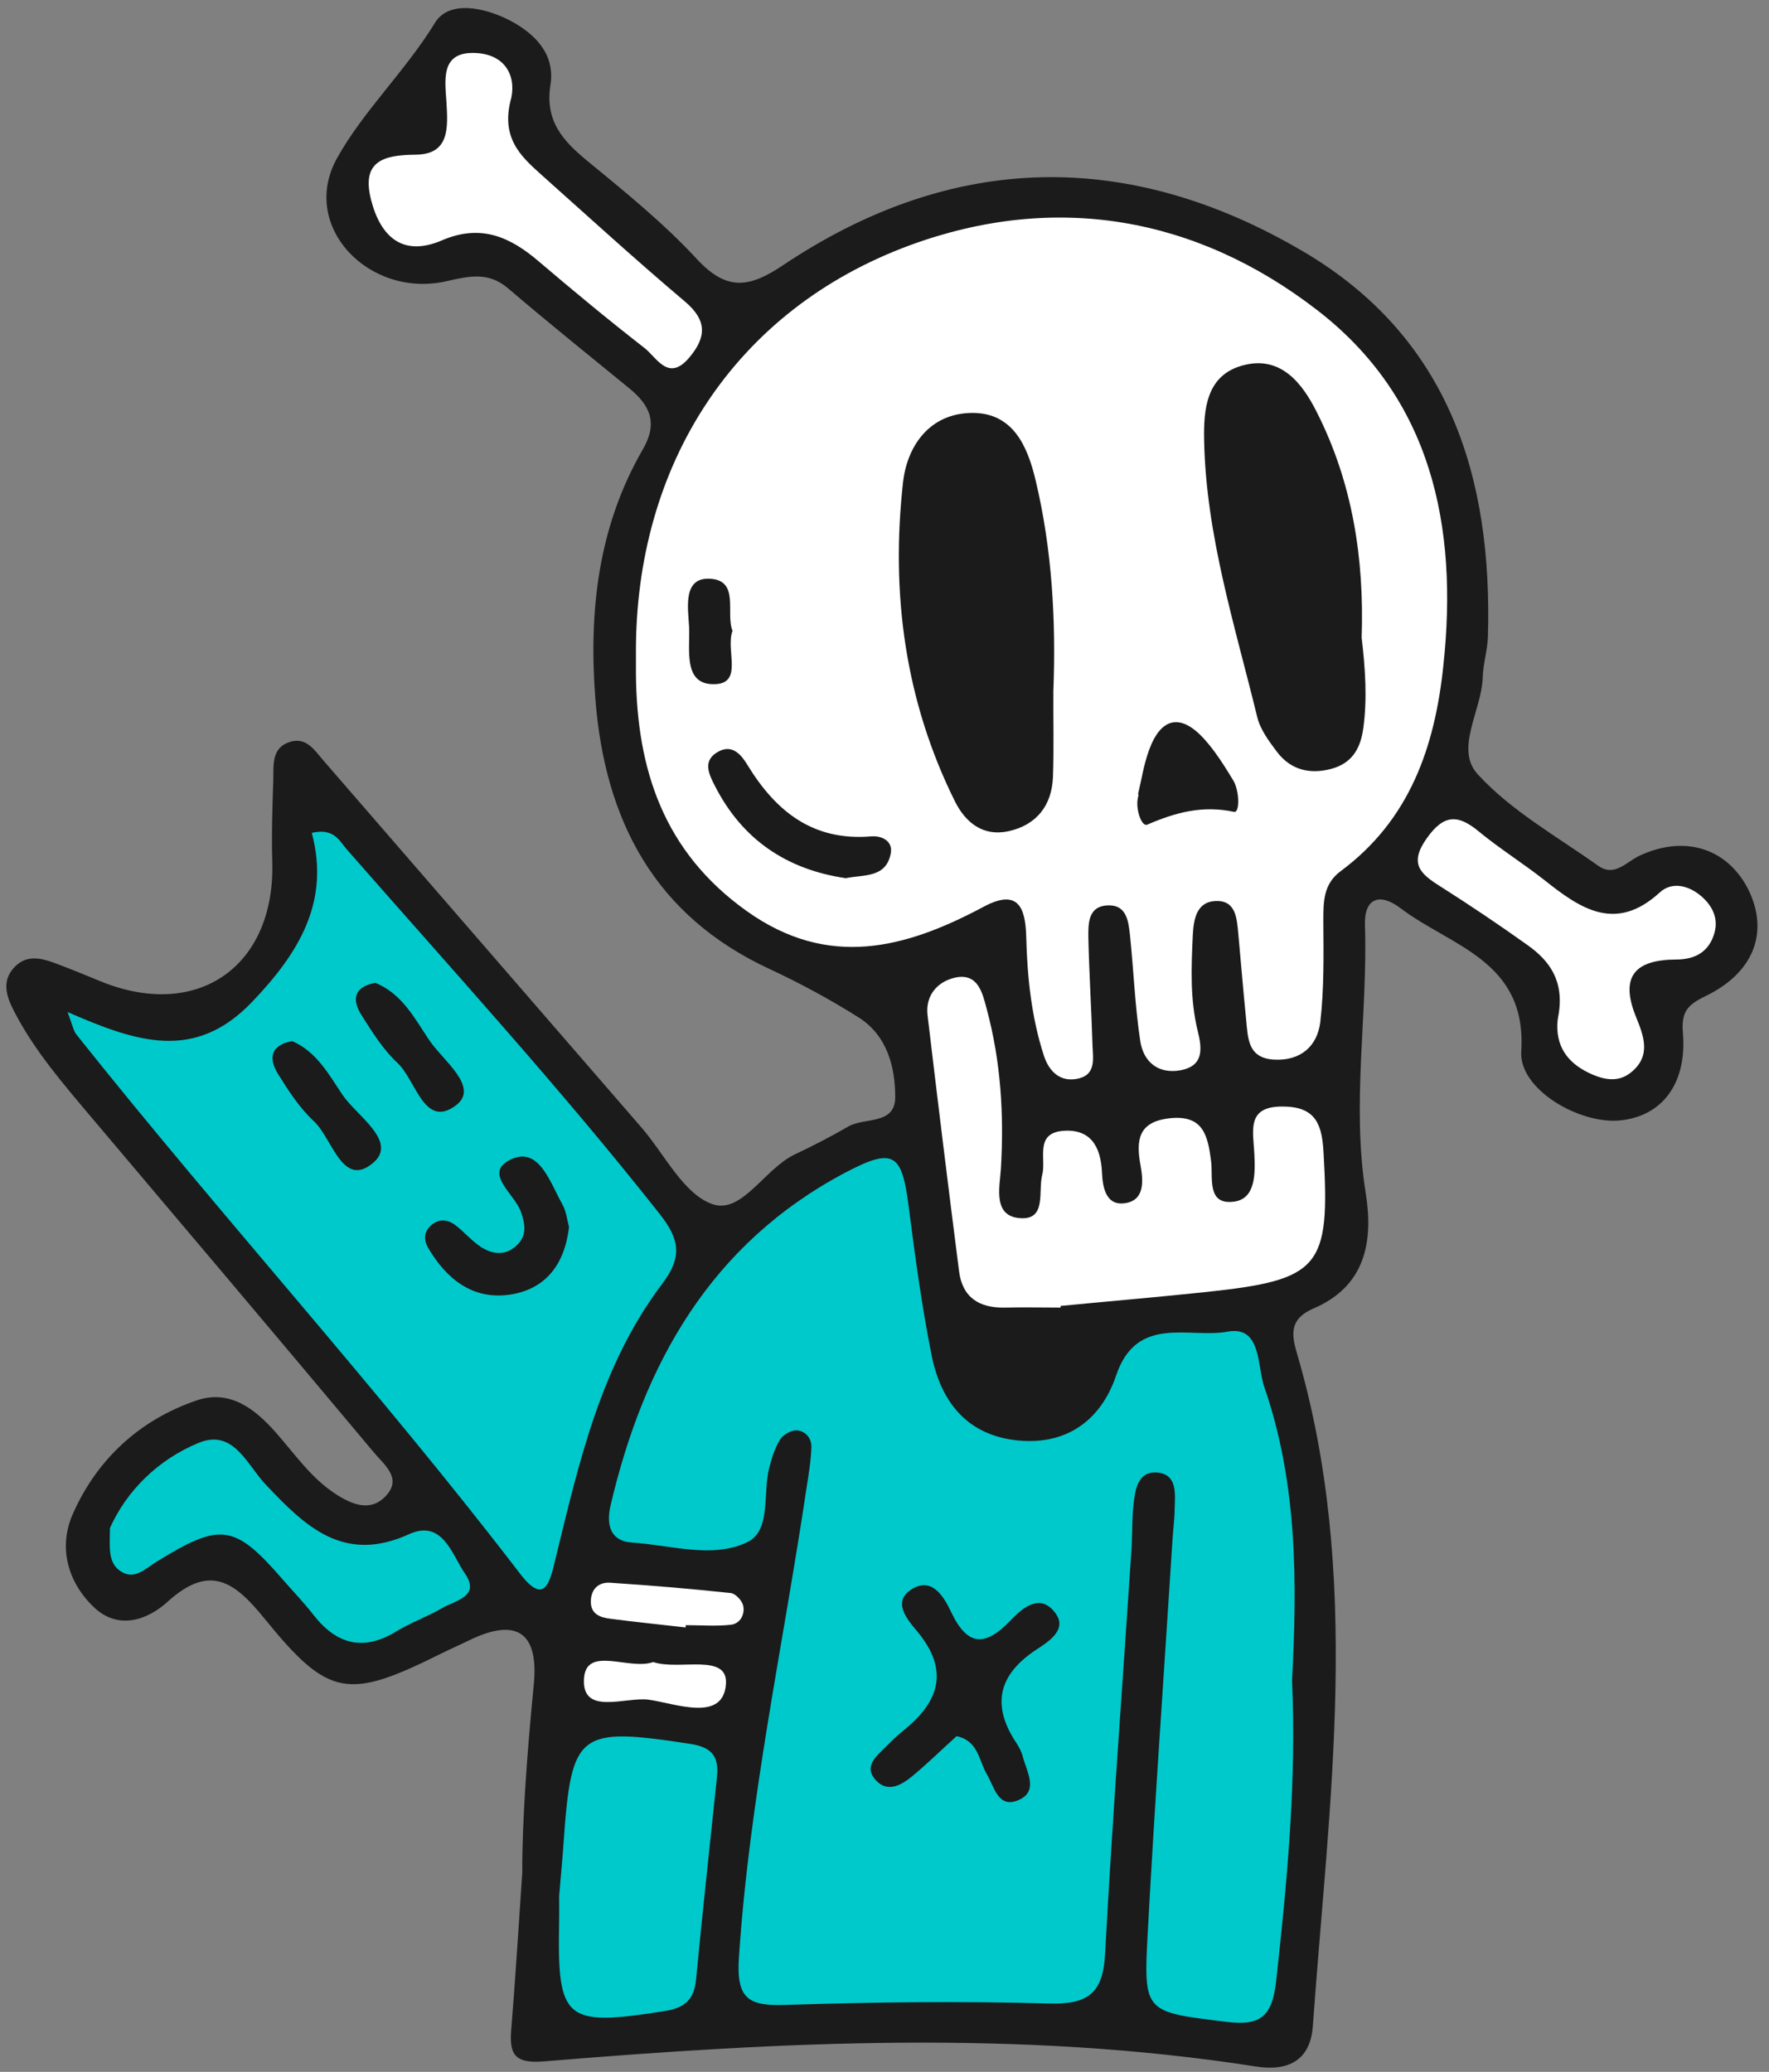 <?xml version="1.0" encoding="UTF-8" standalone="no"?><svg xmlns="http://www.w3.org/2000/svg" xmlns:xlink="http://www.w3.org/1999/xlink" fill="#000000" height="100.6" preserveAspectRatio="xMidYMid meet" version="1" viewBox="-0.3 -0.4 85.9 100.6" width="85.9" zoomAndPan="magnify"><rect x="-0.3" y="-0.4" width="85.9" height="100.6" fill="#808080" stroke="none"/><g><g id="change1_1"><path d="M82.51,47.97c-0.86,0.42-1.18,0.75-1.09,1.79c0.2,2.47-1.02,4.03-3.03,4.24c-1.97,0.21-4.94-1.5-4.82-3.35 c0.28-4.41-3.41-5.09-5.86-6.95c-1.01-0.77-1.78-0.5-1.73,0.84c0.14,4.33-0.66,8.66,0.04,13.01c0.37,2.32-0.01,4.49-2.51,5.57 c-1.07,0.46-1.16,1.08-0.85,2.13c3.2,10.83,1.57,21.79,0.79,32.72c-0.12,1.71-1.24,2.21-2.76,1.97c-11.51-1.8-23.05-1.2-34.57-0.25 c-1.52,0.13-1.69-0.42-1.59-1.61c0.18-2.21,0.32-4.42,0.53-7.54c-0.01-2.45,0.23-5.8,0.56-9.15c0.25-2.57-0.87-3.25-3.15-2.14 c-0.44,0.22-0.89,0.41-1.33,0.63c-4.53,2.26-5.47,2.16-8.58-1.67c-1.46-1.8-2.66-2.71-4.73-0.83c-0.97,0.88-2.39,1.39-3.58,0.25 c-1.29-1.24-1.72-2.93-1.01-4.53c1.17-2.64,3.22-4.54,5.97-5.49c1.63-0.57,2.85,0.38,3.87,1.53c0.92,1.04,1.71,2.21,2.9,2.99 c0.8,0.52,1.71,0.91,2.46,0.1c0.81-0.86-0.11-1.53-0.58-2.1c-4.58-5.47-9.19-10.92-13.8-16.37c-1.32-1.57-2.66-3.12-3.62-4.95 c-0.39-0.74-0.73-1.54-0.02-2.27c0.62-0.63,1.36-0.4,2.07-0.13c0.69,0.26,1.37,0.54,2.05,0.82c4.74,1.96,8.55-0.7,8.38-5.83 c-0.04-1.31,0.01-2.62,0.05-3.93c0.02-0.72-0.1-1.57,0.82-1.85c0.78-0.24,1.18,0.4,1.6,0.89c5.16,5.95,10.31,11.9,15.47,17.85 c1.12,1.3,2.03,3.22,3.44,3.71c1.42,0.49,2.52-1.71,3.98-2.41c0.89-0.42,1.76-0.87,2.61-1.36c0.78-0.46,2.28-0.06,2.28-1.43 c0-1.48-0.4-3-1.78-3.87c-1.38-0.87-2.82-1.65-4.3-2.34c-5.61-2.59-8.02-7.23-8.48-13.12c-0.33-4.25,0.13-8.37,2.31-12.13 c0.74-1.28,0.34-2.14-0.67-2.96c-1.97-1.61-3.95-3.2-5.88-4.85c-0.95-0.81-1.87-0.6-2.97-0.35c-3.76,0.87-7.17-2.65-5.34-5.96 c1.26-2.28,3.32-4.23,4.76-6.58c0.68-1.12,2.42-0.75,3.65-0.11c1.23,0.65,2.19,1.64,1.96,3.12c-0.28,1.75,0.6,2.72,1.81,3.71 c1.84,1.51,3.7,3.02,5.31,4.76c1.44,1.55,2.53,1.39,4.17,0.29c8.24-5.52,16.79-5.65,25.26-0.67c7.07,4.16,9.2,10.93,8.97,18.71 c-0.02,0.65-0.23,1.3-0.25,1.95c-0.04,1.61-1.38,3.5-0.24,4.73c1.63,1.78,3.85,3.02,5.85,4.44c0.79,0.56,1.36-0.19,2-0.49 c2.17-1.01,4.22-0.39,5.26,1.59C85.62,44.81,84.9,46.82,82.51,47.97z" fill="#1b1b1b"/></g><g id="change2_1"><path d="M59.3,64.26c-1.84,0.34-4.4-0.84-5.4,2.12c-0.75,2.23-2.49,3.46-4.96,3.14c-2.36-0.31-3.56-1.93-4-4.1 c-0.48-2.4-0.81-4.84-1.12-7.27c-0.33-2.56-0.73-2.85-3.1-1.6c-6.5,3.45-9.75,9.23-11.37,16.14c-0.21,0.89-0.06,1.74,1.05,1.81 c1.87,0.12,3.87,0.79,5.57-0.01c1.19-0.56,0.76-2.36,1.08-3.61c0.12-0.47,0.27-0.96,0.52-1.37c0.14-0.23,0.52-0.46,0.79-0.46 c0.44,0.01,0.76,0.38,0.74,0.82c-0.02,0.65-0.13,1.3-0.23,1.94c-1.13,7.61-2.78,15.14-3.29,22.85c-0.13,1.99,0.46,2.35,2.25,2.29 c4.26-0.14,8.53-0.19,12.78-0.07c1.86,0.05,2.64-0.43,2.75-2.38c0.35-6.54,0.85-13.08,1.28-19.62c0.05-0.74,0.02-1.48,0.1-2.21 c0.08-0.73,0.2-1.66,1.17-1.57c0.97,0.1,0.85,1.04,0.83,1.77c-0.01,0.57-0.09,1.14-0.12,1.72c-0.4,6.29-0.85,12.59-1.19,18.89 c-0.21,3.87-0.14,3.8,3.81,4.29c1.69,0.21,2.24-0.27,2.43-2c0.53-4.81,0.99-9.61,0.77-14.58c0.25-4.72,0.27-9.56-1.34-14.22 C60.73,65.92,60.97,63.95,59.3,64.26z M50.02,79.7c-1.85,1.22-2.19,2.7-0.96,4.54c0.13,0.2,0.25,0.43,0.31,0.67 c0.2,0.75,0.8,1.71-0.28,2.12c-0.93,0.35-1.11-0.67-1.47-1.28c-0.39-0.66-0.41-1.63-1.47-1.85c-0.71,0.64-1.41,1.33-2.16,1.95 c-0.51,0.42-1.18,0.81-1.75,0.2c-0.63-0.68,0.01-1.17,0.47-1.63c0.29-0.29,0.58-0.58,0.9-0.83c1.73-1.4,2.18-2.92,0.62-4.79 c-0.46-0.55-1.27-1.46-0.2-2.07c0.95-0.55,1.52,0.43,1.85,1.13c0.78,1.65,1.62,1.73,2.86,0.45c0.52-0.54,1.35-1.35,2.1-0.52 C51.64,78.67,50.66,79.28,50.02,79.7z M34.51,85.93c-0.34,3.26-0.7,6.52-1.01,9.78c-0.09,0.99-0.56,1.39-1.54,1.54 c-4.83,0.76-5.2,0.46-5.11-4.3c0.01-0.66,0-1.31,0-1.27c0.11-1.35,0.18-2,0.22-2.66c0.38-5.35,0.72-5.58,6.18-4.74 C34.38,84.46,34.61,84.99,34.51,85.93z" fill="#00c9cc"/></g><g id="change3_1"><path d="M31.73,58.54c-4.83-6.12-10.08-11.86-15.21-17.72c-0.34-0.39-0.6-1.03-1.68-0.78 c0.89,3.34-0.61,5.82-2.91,8.22c-2.78,2.89-5.58,1.95-8.95,0.48c0.25,0.66,0.29,0.92,0.43,1.09c7.04,8.85,14.67,17.21,21.55,26.19 c1.19,1.55,1.44,0.4,1.7-0.68c1.15-4.7,2.2-9.45,5.2-13.41C32.83,60.64,32.72,59.79,31.73,58.54z M17.8,56.08 c-1.48,1.22-1.96-1.21-2.86-2.04c-0.7-0.65-1.24-1.49-1.75-2.31c-0.46-0.75-0.35-1.39,0.7-1.58c1.19,0.52,1.79,1.64,2.44,2.61 C17.03,53.79,19.06,55.04,17.8,56.08z M19.01,51.22c-0.7-0.65-1.23-1.5-1.75-2.32c-0.48-0.75-0.39-1.38,0.66-1.58 c1.31,0.53,1.92,1.74,2.62,2.78c0.66,0.99,2.47,2.29,1.3,3.17C20.3,54.43,19.9,52.05,19.01,51.22z M24.47,62.46 c-1.82,0.27-3.09-0.76-3.98-2.27c-0.22-0.37-0.22-0.78,0.15-1.1c0.36-0.32,0.78-0.28,1.12-0.04c0.46,0.33,0.83,0.8,1.3,1.1 c0.59,0.38,1.24,0.43,1.78-0.13c0.46-0.47,0.35-1.02,0.15-1.59c-0.3-0.87-1.92-1.93-0.4-2.57c1.31-0.55,1.84,1.2,2.42,2.22 c0.19,0.34,0.23,0.77,0.32,1.1C27.12,61,26.19,62.2,24.47,62.46z M22.28,76.01c0.77,1.11-0.48,1.3-1.11,1.67 c-0.7,0.41-1.49,0.69-2.19,1.11c-1.61,1-2.92,0.68-4.06-0.78c-0.45-0.58-0.96-1.11-1.45-1.67c-2.38-2.75-3.04-2.84-6.17-0.91 c-0.54,0.33-1.08,0.92-1.76,0.45c-0.61-0.42-0.51-1.15-0.5-2.09c0.81-1.8,2.32-3.31,4.3-4.13c1.69-0.7,2.34,1.04,3.25,2.01 c1.91,2.02,3.79,3.89,7,2.41C21.2,73.37,21.66,75.11,22.28,76.01z" fill="#00c9cc"/></g><g id="change4_1"><path d="M63.65,14.65c-5.87-4.53-12.72-5.73-19.77-3.14c-8.5,3.13-13.34,10.65-13.3,19.82c0,0.33,0,0.66,0,0.98 c0.04,4.66,1.35,8.65,5.37,11.52c3.96,2.83,7.71,1.83,11.51-0.2c1.66-0.89,2.03,0.01,2.07,1.42c0.05,1.97,0.25,3.93,0.86,5.81 c0.25,0.76,0.79,1.31,1.67,1.11c0.88-0.2,0.71-0.99,0.69-1.62c-0.05-1.72-0.16-3.44-0.2-5.16c-0.01-0.73-0.04-1.63,1.01-1.63 c0.86,0,0.94,0.81,1.01,1.45c0.18,1.71,0.24,3.44,0.5,5.14c0.15,0.99,0.85,1.61,1.94,1.42c1.16-0.21,1.06-1.06,0.85-1.91 c-0.38-1.54-0.31-3.1-0.24-4.65c0.04-0.75,0.17-1.62,1.1-1.66c1-0.05,1.04,0.85,1.11,1.59c0.13,1.39,0.24,2.78,0.38,4.16 c0.09,0.9,0.07,1.88,1.36,1.95c1.29,0.07,2.1-0.66,2.24-1.82c0.19-1.62,0.16-3.27,0.15-4.9c0-0.93-0.01-1.8,0.84-2.43 c3.36-2.49,4.58-6.04,4.99-10.01C70.51,25.16,69.22,18.94,63.65,14.65z M33.16,30.01c-0.05-0.89-0.31-2.37,1-2.31 c1.48,0.07,0.76,1.67,1.11,2.53c-0.36,0.95,0.59,2.64-0.98,2.59C32.85,32.78,33.22,31.06,33.16,30.01z M42.95,41.06 c-0.24,1.18-1.31,1-2.18,1.18c-2.87-0.42-5.02-1.87-6.35-4.47c-0.31-0.6-0.63-1.26,0.19-1.69c0.67-0.35,1.1,0.19,1.39,0.67 c1.38,2.26,3.19,3.7,6.01,3.46C42.54,40.17,43.08,40.45,42.95,41.06z M50.83,37.34c-0.06,1.38-0.8,2.32-2.16,2.62 c-1.23,0.27-2.08-0.42-2.59-1.43c-2.44-4.9-3.13-10.13-2.53-15.51c0.2-1.78,1.3-3.35,3.34-3.37c2.01-0.02,2.71,1.63,3.1,3.28 c0.8,3.36,0.99,6.79,0.86,10.23C50.84,34.56,50.88,35.95,50.83,37.34z M59.62,39.02c-1.53-0.33-2.84,0.03-4.21,0.62 c-0.27,0.12-0.55-0.7-0.47-1.22c0.01-0.08,0.03-0.16,0.05-0.24c-0.01,0-0.02,0-0.03-0.01c0.17-0.71,0.28-1.45,0.53-2.13 c0.58-1.62,1.55-1.82,2.7-0.54c0.54,0.6,0.98,1.31,1.4,2C59.89,38.01,59.91,39.09,59.62,39.02z M65.9,34.96 c-0.14,1.01-0.56,1.7-1.55,1.97c-1.04,0.28-1.97,0.06-2.64-0.82c-0.39-0.52-0.81-1.08-0.96-1.69c-1.08-4.44-2.49-8.82-2.58-13.45 c-0.03-1.52,0.12-3.14,1.85-3.62c1.85-0.52,2.91,0.84,3.62,2.26c1.74,3.43,2.31,7.13,2.18,10.95C65.99,32.02,66.1,33.48,65.9,34.96 z M63.97,55.58c0.32,5.56-0.15,6.16-5.67,6.75c-2.36,0.25-4.73,0.45-7.1,0.68c0,0.03,0,0.05,0,0.08c-0.9,0-1.8-0.02-2.7,0 c-1.25,0.03-2.07-0.49-2.23-1.77c-0.53-4.14-1.04-8.29-1.53-12.43c-0.11-0.95,0.47-1.62,1.33-1.82c1.13-0.25,1.34,0.76,1.54,1.51 c0.69,2.55,0.85,5.15,0.69,7.79c-0.06,0.9-0.4,2.31,0.97,2.38c1.26,0.07,0.83-1.31,1.04-2.11c0.2-0.77-0.38-2.01,1-2.13 c1.34-0.11,1.84,0.75,1.9,2.01c0.03,0.73,0.19,1.68,1.18,1.49c0.91-0.17,0.82-1.11,0.69-1.84c-0.22-1.2-0.11-2.1,1.4-2.27 c1.66-0.19,1.87,0.85,2.03,2.09c0.1,0.8-0.23,2.16,1.15,1.95c1.02-0.16,0.99-1.39,0.95-2.27c-0.05-1.16-0.43-2.4,1.47-2.34 C63.62,53.36,63.9,54.25,63.97,55.58z M31,16.5c-1.75-1.36-3.45-2.77-5.13-4.2c-1.4-1.2-2.82-1.84-4.71-1.03 c-1.9,0.82-2.98-0.17-3.44-1.96c-0.48-1.87,0.57-2.19,2.18-2.2c1.64-0.02,1.55-1.32,1.48-2.53c-0.06-1.03-0.31-2.41,1.27-2.41 c1.52,0,2.11,1.04,1.88,2.17c-0.54,1.93,0.44,2.83,1.43,3.72c2.33,2.08,4.63,4.18,7.01,6.19c1.06,0.9,1.04,1.71,0.21,2.7 C32.16,18.17,31.6,16.97,31,16.5z M82.34,43.14c0.52,0.46,0.81,1.06,0.61,1.76c-0.26,0.92-0.94,1.29-1.86,1.29 c-1.95,0.01-2.76,0.78-1.95,2.78c0.36,0.89,0.77,1.89-0.24,2.7c-0.58,0.47-1.22,0.38-1.86,0.11c-1.07-0.46-1.75-1.2-1.72-2.43 c0.01-0.24,0.06-0.49,0.06-0.47c0.28-1.66-0.44-2.63-1.49-3.38c-1.4-1-2.83-1.96-4.28-2.88c-0.95-0.6-1.49-1.09-0.64-2.3 c0.85-1.21,1.54-1.18,2.56-0.33c1.01,0.83,2.13,1.53,3.16,2.34c1.75,1.39,3.46,2.57,5.61,0.6C80.9,42.38,81.73,42.6,82.34,43.14z M35.19,78.49c-0.72,0.08-1.46,0.02-2.19,0.02c0,0.04-0.01,0.08-0.01,0.11c-1.21-0.14-2.43-0.26-3.64-0.42 c-0.5-0.06-0.98-0.22-0.96-0.87c0.02-0.59,0.39-0.92,0.95-0.88c1.95,0.13,3.9,0.29,5.84,0.5c0.23,0.02,0.56,0.37,0.61,0.62 C35.88,77.99,35.64,78.44,35.19,78.49z M34.95,81.38c-0.14,1.85-2.43,0.94-3.74,0.75c-1.11-0.16-3.29,0.81-3.15-1.05 c0.12-1.59,2.22-0.36,3.36-0.78C32.67,80.73,35.07,79.83,34.95,81.38z" fill="#ffffff"/></g></g></svg>